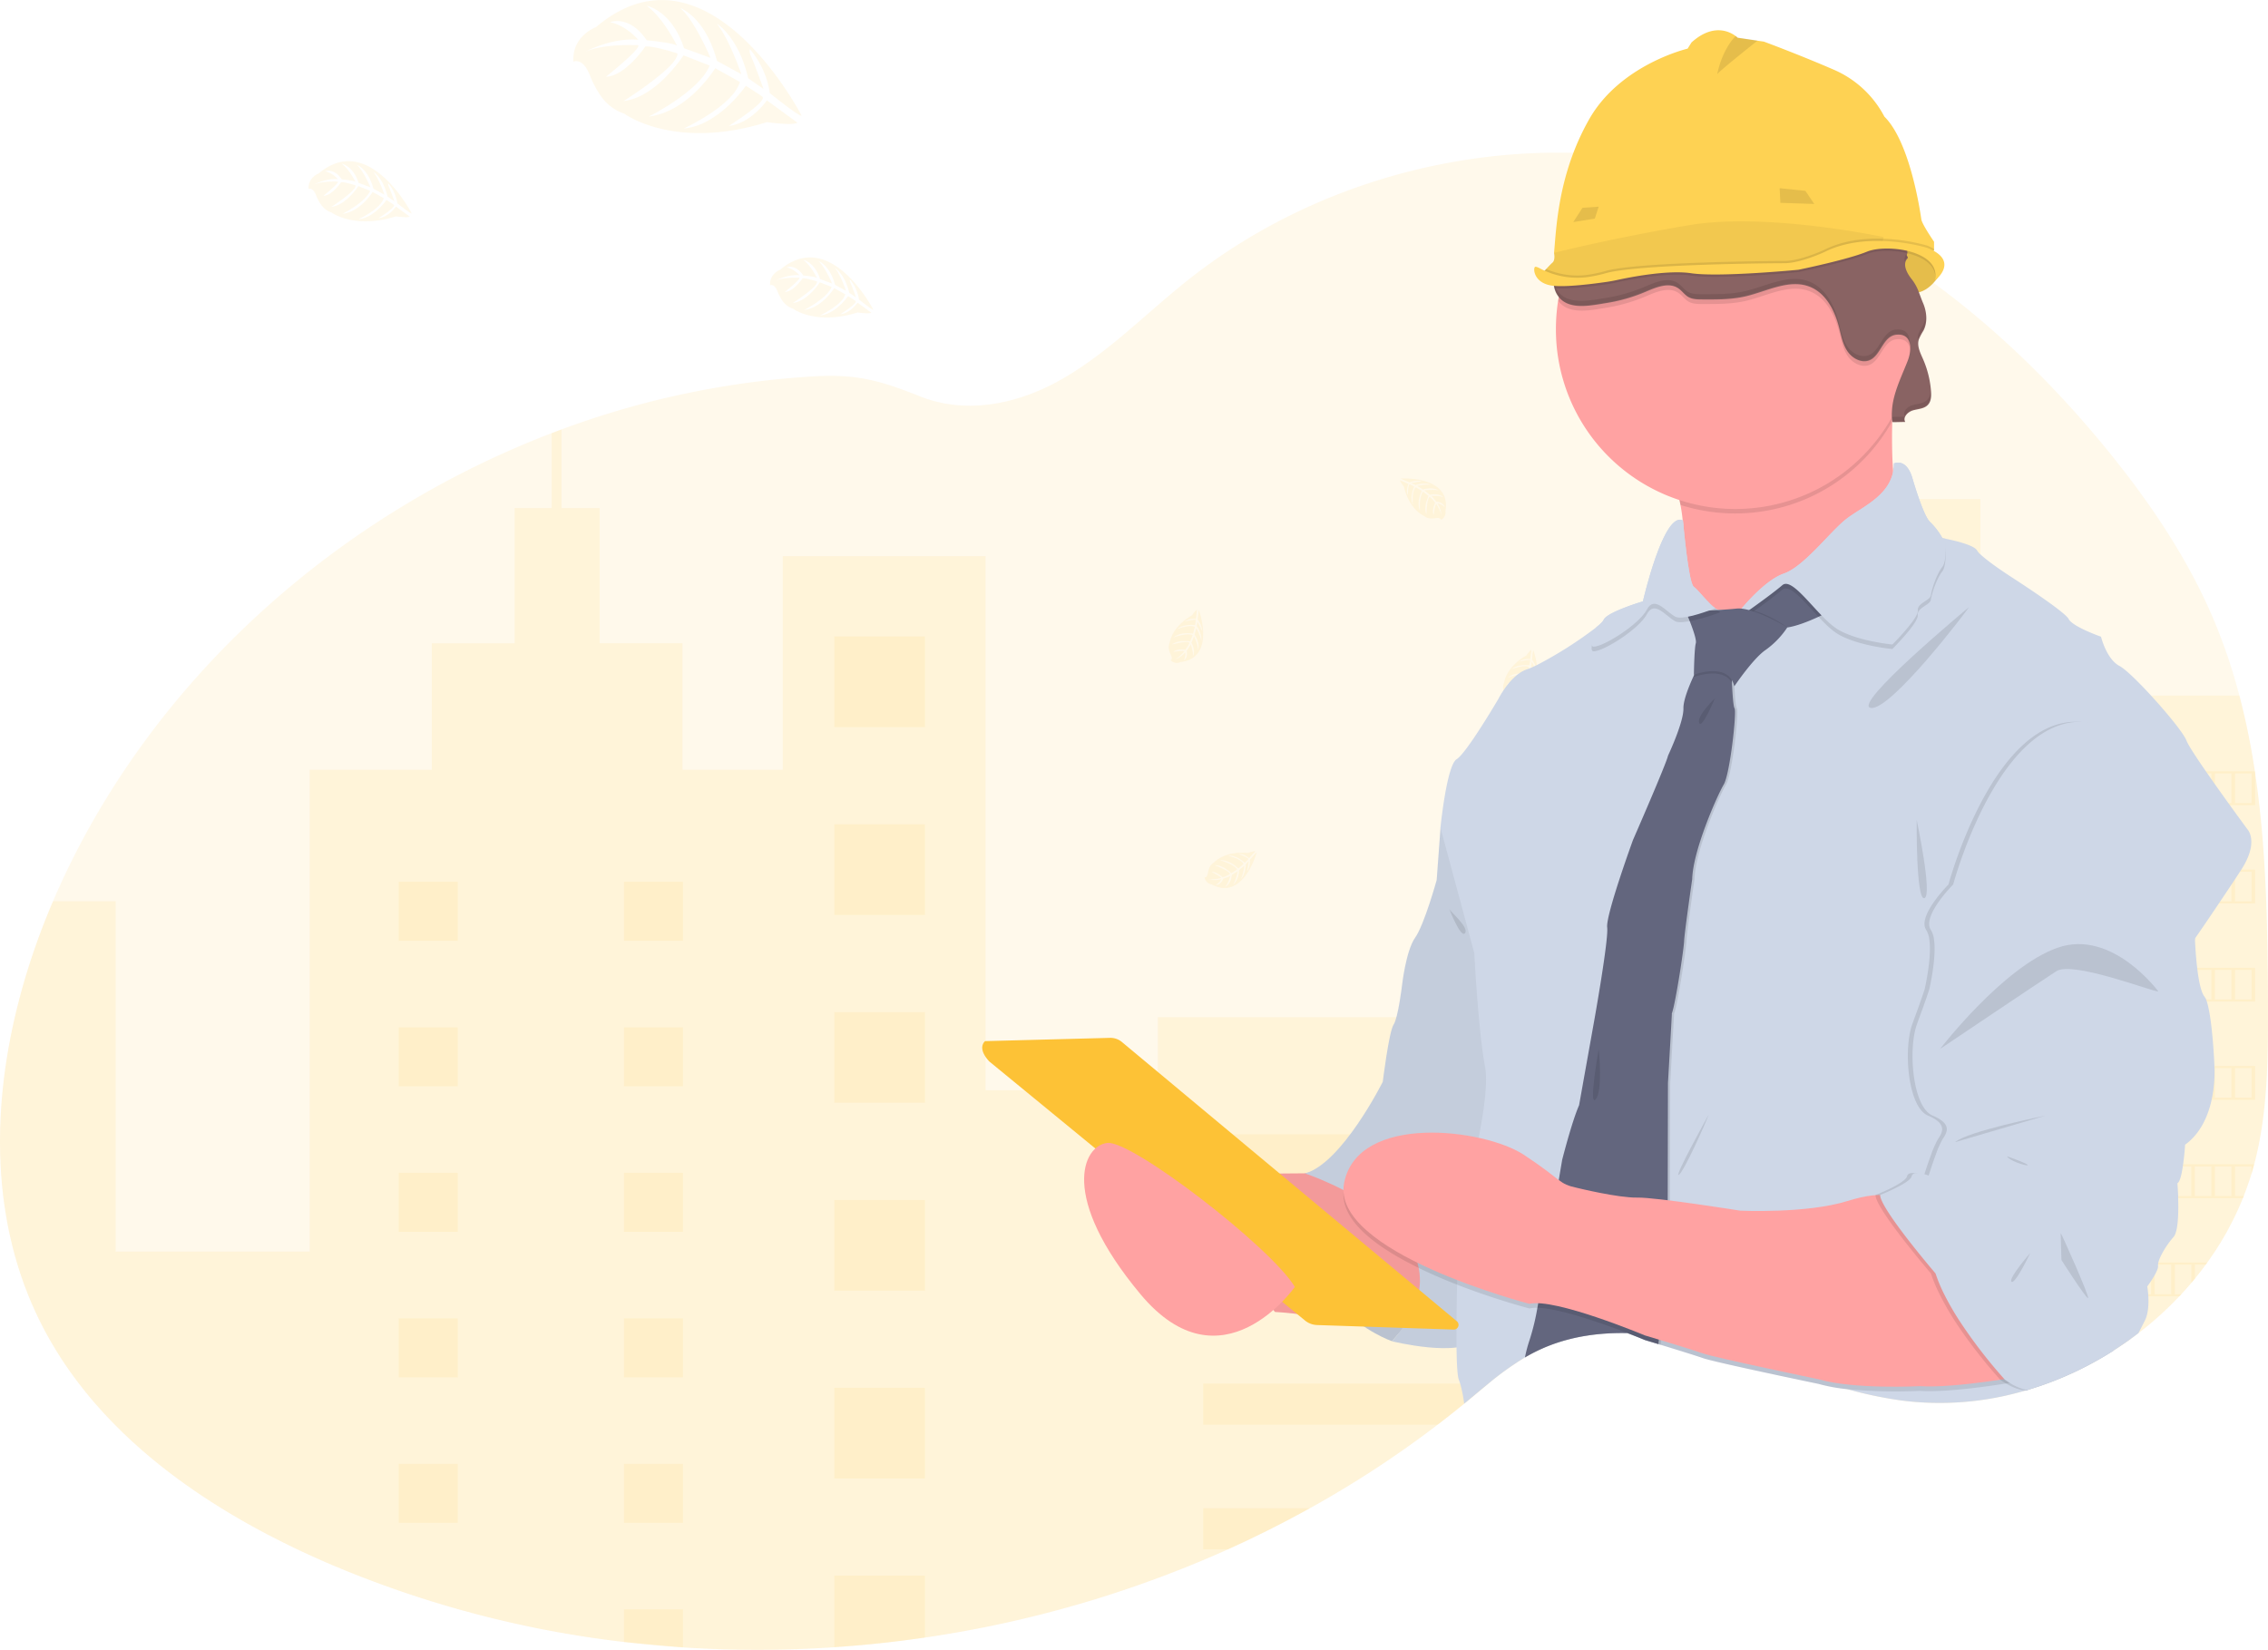 <svg id="ad467010-4b2c-4db1-84f0-cd2022f75deb" xmlns="http://www.w3.org/2000/svg" viewBox="0 0 1072.34 780.14"><defs><style>.cls-1,.cls-10{fill:#fdc236;}.cls-1,.cls-3,.cls-9{opacity:0.1;}.cls-1,.cls-3,.cls-6{isolation:isolate;}.cls-2{fill:#ced7e7;}.cls-4{fill:#fed253;}.cls-5{fill:#ffa2a2;}.cls-6{opacity:0.05;}.cls-7{fill:#63667e;}.cls-8{fill:#896363;}</style></defs><title>Tavola disegno 1</title><path class="cls-1" d="M25.07,426.15q1.7-4,3.47-7.86c45-98.37,131.57-174.92,232.28-213.47,1.55-.59,3.11-1.18,4.67-1.75A411.76,411.76,0,0,1,385.8,177.91c19.88-1.07,31.4,2.43,49.1,9.48,21.42,8.53,44.83,4,64.83-6.8,22.91-12.45,41.24-31.68,61.64-47.92,51.19-40.75,117.17-62,182.49-60.42a274.6,274.6,0,0,1,27.78,2.07q8.7,1.09,17.29,2.75,7.29,1.38,14.49,3.2a288.34,288.34,0,0,1,38.15,12.51c2.74,1.11,5.45,2.26,8.15,3.45q13.74,6,26.84,13.36,3.08,1.69,6.07,3.46l1.71,1,1.73,1,1,.57,3.24,2,1.7,1.06c1.52.95,3,1.89,4.52,2.89h0c.73.43,1.46.94,2.19,1.43l2.09,1.37q6.78,4.55,13.38,9.38c30.63,22.41,58.13,49.57,82.13,79,19.91,24.46,37.84,50.85,50.17,79.85a264.18,264.18,0,0,1,12.31,36.3,338.79,338.79,0,0,1,7.31,35.82,4.55,4.55,0,0,1,.11.74c5.36,35.83,5.92,72.78,6.08,109.11v7.85c0,22.46-.63,45.05-6.15,66.78-.11.44-.23.89-.36,1.33-.38,1.48-.81,3-1.26,4.48q-1.65,5.32-3.65,10.47c-.12.33-.25.67-.39,1a144.15,144.15,0,0,1-16.87,30.5c-.24.33-.48.67-.73,1-1.66,2.29-3.39,4.52-5.19,6.71-.55.68-1.11,1.34-1.67,2-1.51,1.79-3.07,3.54-4.66,5.26-.31.33-.62.67-.95,1a160.44,160.44,0,0,1-19.37,17.47q-1.8,1.4-3.64,2.71-4,2.88-8.14,5.53-3.91,2.51-8,4.78c-.9.49-1.81,1-2.73,1.49q-3.82,2.07-7.83,3.93l-1.67.76q-3.82,1.77-7.83,3.31l-1.67.64q-4.12,1.57-8.33,2.89l-1.67.52-1.22.36-.66.19a142.81,142.81,0,0,1-58.61,4.72,193.2,193.2,0,0,1-25.61-5.36l-1.3-.36c-5.91-1.65-11.77-3.49-17.62-5.42h0c-13.78-4.51-27.47-9.51-41.41-13.51a198.67,198.67,0,0,0-27.53-5.91l-1.08-.15c-2.92-.38-5.85-.68-8.77-.88h0c-2.09-.14-4.17-.28-6.25-.28-12.54-.27-24.91,1.33-36.46,5.73a78.61,78.61,0,0,0-7.34,3.24c-1.16.58-2.3,1.19-3.42,1.84-.42.23-.83.47-1.24.71a142.83,142.83,0,0,0-17.26,12.38c-3.27,2.66-6.49,5.4-9.74,8.08l-1.7,1.39q-6.2,5.07-12.56,9.93a494.13,494.13,0,0,1-60.46,39.54q-18.93,10.51-38.68,19.41a540.67,540.67,0,0,1-143.27,41.72q-21.35,3.14-42.85,4.57a540.91,540.91,0,0,1-71.57.08q-14-.91-27.89-2.56A503.47,503.47,0,0,1,154.59,739C98.69,714.79,44.73,678.14,18.17,623.33-11.44,562.25-1.76,488.8,25.07,426.15Z"/><path class="cls-1" d="M892.53,277.39V236h43.82v41.39h20.36v51.53h102.12a338.79,338.79,0,0,1,7.31,35.82,4.55,4.55,0,0,1,.11.74c5.36,35.83,5.92,72.78,6.08,109.11v7.85c0,22.46-.63,45.05-6.15,66.78-.11.44-.23.89-.36,1.33-.38,1.48-.81,3-1.26,4.48q-1.65,5.33-3.65,10.47c-.12.33-.25.67-.39,1a144.15,144.15,0,0,1-16.87,30.5c-.24.33-.48.67-.73,1-1.66,2.29-3.39,4.52-5.19,6.71-.55.68-1.11,1.34-1.67,2-1.51,1.79-3.07,3.54-4.66,5.26-.31.33-.62.67-1,1a160.44,160.44,0,0,1-19.37,17.47q-1.8,1.39-3.64,2.71-4,2.88-8.14,5.53-3.91,2.51-8,4.78c-.9.49-1.81,1-2.73,1.49q-3.83,2.07-7.83,3.93l-1.67.76q-3.83,1.77-7.83,3.31l-1.67.64q-4.12,1.57-8.33,2.89l-1.67.52-1.22.36-.66.19a142.81,142.81,0,0,1-58.61,4.72,193.2,193.2,0,0,1-25.61-5.36l-1.3-.36V277.39Z"/><path class="cls-1" d="M25.11,426.13H54.68V591.82h91.76V364h57.73v-59.8h39.15V240.27h17.52V204.82c1.55-.59,3.11-1.18,4.67-1.75v37.2h18v63.88h39.18V364h47.42V263H466V515.53h81.45V481H733V636.11a78.61,78.61,0,0,0-7.34,3.24c-1.16.58-2.3,1.19-3.42,1.84-.42.23-.83.47-1.24.71a142.83,142.83,0,0,0-17.26,12.38c-3.27,2.66-6.49,5.4-9.74,8.08l-1.7,1.39q-6.2,5.07-12.56,9.93a494.13,494.13,0,0,1-60.46,39.54q-18.93,10.51-38.68,19.41a540.67,540.67,0,0,1-143.27,41.72q-21.35,3.14-42.85,4.57a540.91,540.91,0,0,1-71.57.08q-14-.91-27.89-2.56A503.47,503.47,0,0,1,154.59,739C98.69,714.79,44.73,678.14,18.17,623.33-11.44,562.25-1.76,488.8,25.11,426.13Z"/><rect class="cls-1" x="394.48" y="300.96" width="42.85" height="42.85"/><rect class="cls-1" x="394.48" y="389.78" width="42.85" height="42.85"/><rect class="cls-1" x="394.48" y="478.61" width="42.85" height="42.85"/><rect class="cls-1" x="394.48" y="567.44" width="42.85" height="42.85"/><rect class="cls-1" x="394.48" y="656.26" width="42.85" height="42.85"/><path class="cls-1" d="M437.33,745.07v29.27q-21.34,3.13-42.85,4.57V745.07Z"/><rect class="cls-1" x="568.9" y="536.38" width="149.99" height="19.41"/><rect class="cls-1" x="568.9" y="595.33" width="149.99" height="19.41"/><path class="cls-1" d="M703.74,654.28c-3.27,2.66-6.49,5.4-9.74,8.08l-1.7,1.39q-6.19,5.07-12.56,9.93H568.9v-19.4Z"/><path class="cls-1" d="M619.28,713.22q-18.93,10.51-38.68,19.41H568.9V713.22Z"/><rect class="cls-1" x="295.02" y="416.99" width="27.89" height="27.89"/><rect class="cls-1" x="899.02" y="287.01" width="27.89" height="27.89"/><rect class="cls-1" x="899.02" y="351.81" width="27.89" height="27.89"/><rect class="cls-1" x="899.02" y="416.6" width="27.89" height="27.89"/><rect class="cls-1" x="899.02" y="481.4" width="27.89" height="27.89"/><rect class="cls-1" x="899.02" y="546.2" width="27.89" height="27.89"/><rect class="cls-1" x="899.02" y="610.99" width="27.89" height="27.89"/><rect class="cls-1" x="188.53" y="416.99" width="27.89" height="27.89"/><rect class="cls-1" x="295.02" y="485.79" width="27.89" height="27.89"/><rect class="cls-1" x="188.53" y="485.79" width="27.89" height="27.89"/><rect class="cls-1" x="295.02" y="554.6" width="27.89" height="27.89"/><rect class="cls-1" x="188.53" y="554.6" width="27.89" height="27.89"/><rect class="cls-1" x="295.02" y="623.41" width="27.89" height="27.89"/><rect class="cls-1" x="188.53" y="623.41" width="27.89" height="27.89"/><rect class="cls-1" x="295.02" y="692.21" width="27.89" height="27.89"/><rect class="cls-1" x="188.53" y="692.21" width="27.89" height="27.89"/><polygon class="cls-1" points="295.02 776.44 295.02 761.01 322.91 761.01 322.91 779 295.02 776.44"/><path class="cls-1" d="M959.57,364.75v16h106.67v-16Zm97.17,1h7.83v14h-7.83Zm-9.5,0h7.83v14h-7.83Zm-9.5,0h7.83v14h-7.83Zm-9.5,0h7.83v14h-7.83Zm-9.5,0h7.83v14h-7.83Zm-9.5,0h7.83v14h-7.83Zm-9.5,0h7.83v14h-7.83Zm-9.5,0h7.83v14h-7.83Zm-9.5,0h7.83v14h-7.83Zm-9.5,0h7.83v14h-7.83Zm-10,0h8.33v14h-8.33Z"/><path class="cls-1" d="M959.57,411.21v16h106.67v-16Zm97.17,1h7.83v14h-7.83Zm-9.5,0h7.83v14h-7.83Zm-9.5,0h7.83v14h-7.83Zm-9.5,0h7.83v14h-7.83Zm-9.5,0h7.83v14h-7.83Zm-9.5,0h7.83v14h-7.83Zm-9.5,0h7.83v14h-7.83Zm-9.5,0h7.83v14h-7.83Zm-9.5,0h7.83v14h-7.83Zm-9.5,0h7.83v14h-7.83Zm-10,0h8.33v14h-8.33Z"/><path class="cls-1" d="M959.57,457.66v15.95h106.67V457.66Zm97.17,1h7.83v13.95h-7.83Zm-9.5,0h7.83v13.95h-7.83Zm-9.5,0h7.83v13.95h-7.83Zm-9.5,0h7.83v13.95h-7.83Zm-9.5,0h7.83v13.95h-7.83Zm-9.5,0h7.83v13.95h-7.83Zm-9.5,0h7.83v13.95h-7.83Zm-9.5,0h7.83v13.95h-7.83Zm-9.5,0h7.83v13.95h-7.83Zm-9.5,0h7.83v13.95h-7.83Zm-10,0h8.33v13.95h-8.33Z"/><path class="cls-1" d="M959.57,504.07v16h106.67v-16Zm97.17,1h7.83v14h-7.83Zm-9.5,0h7.83v14h-7.83Zm-9.5,0h7.83v14h-7.83Zm-9.5,0h7.83v14h-7.83Zm-9.5,0h7.83v14h-7.83Zm-9.5,0h7.83v14h-7.83Zm-9.5,0h7.83v14h-7.83Zm-9.5,0h7.83v14h-7.83Zm-9.5,0h7.83v14h-7.83Zm-9.5,0h7.83v14h-7.83Zm-10,0h8.33v14h-8.33Z"/><path class="cls-1" d="M959.53,550.56v16h101c.14-.33.27-.67.39-1h-4.18v-14h7.83V555c.45-1.48.88-3,1.26-4.48Zm87.71,1h7.83v14h-7.83Zm-9.5,0h7.83v14h-7.83Zm-9.5,0h7.83v14h-7.83Zm-9.5,0h7.83v14h-7.83Zm-9.5,0h7.83v14h-7.83Zm-9.5,0h7.83v14h-7.83Zm-9.5,0h7.83v14h-7.83Zm-9.5,0h7.83v14h-7.83Zm-9.5,0h7.83v14h-7.83Zm-10,0h8.33v14h-8.33Z"/><path class="cls-1" d="M959.57,597v16h70.89c.33-.33.64-.67,1-1h-3.17V598h7.83v8.7c.56-.67,1.12-1.33,1.67-2V598h5.19c.25-.33.49-.67.73-1Zm59.17,1h7.83v14h-7.83Zm-9.5,0h7.83v14h-7.83Zm-9.5,0h7.83v14h-7.83Zm-9.5,0h7.83v14h-7.83Zm-9.5,0h7.83v14h-7.83Zm-9.5,0h7.83v14h-7.83Zm-10,0h8.33v14h-8.33Z"/><path class="cls-1" d="M959.57,643.46V657l1.67-.52v-12h8.33v9.13l1.67-.64v-8.49h7.83v5.18l1.67-.76v-4.42h7.83V645c.92-.49,1.83-1,2.73-1.49Z"/><path class="cls-1" d="M666.46,228.08a10.3,10.3,0,0,1,5.57-.62s-.09.24-.92.33-3.83.67-3.83.67l2,.89c4.73-1.49,7.27-.12,7.27-.12a25.48,25.48,0,0,0-6.46.56l2.76,1.65c5.13-1.46,7.44.54,7.44.54-2-.72-6.76-.07-6.76-.07l2.53,2.07c4.53-1,6.46,1.22,6.46,1.22-2.19-1-5.8-.67-5.8-.67.5.16,2.35,2.7,2.35,2.7,3.65.21,4,2.58,4,2.58a6.68,6.68,0,0,0-3.42-1.77,12.12,12.12,0,0,1,1.92,6c-.23-2.3-2.46-5.66-2.46-5.66-.56,0-1.24,5.09-1.24,5.09-1.1-2,.68-5.7.68-5.7A15,15,0,0,0,676,235c-1.36.58-1.57,8.19-1.57,8.19-1.6-3.54,1-8.68,1-8.68l-2.57-2c-2,2.54-1.48,9.07-1.48,9.07-1.88-4.26.89-9.48.89-9.48l-2.9-1.67c-2,2.14-1.31,8.36-1.31,8.36-1.79-3.67.58-8.73.58-8.73s-1.94-1-2.09-1c-.78-.12-.91,5.08-.91,5.08-1.08-2.41.3-5.31.3-5.31l-4-1.72c-.07.61,1.85,3,1.85,3,2.61,10.95,9.31,13.72,9.31,13.72h0a5.39,5.39,0,0,0,3.17,1.3,11.2,11.2,0,0,0,2.59-.12c2.44-.42,2.44.82,2.44.82a4.07,4.07,0,0,0,2.12-4.3c2.84-16.7-21-15.26-21-15.26C662.31,226.5,666.46,228.08,666.46,228.08Z"/><path class="cls-1" d="M724.37,312a10.27,10.27,0,0,1,2.17,5.17s-.25,0-.58-.78-1.73-3.49-1.73-3.49l-.29,2.14c2.77,4.11,2.17,6.94,2.17,6.94a24.6,24.6,0,0,0-2.37-6l-.79,3.11c2.84,4.51,1.6,7.3,1.6,7.3.14-2.14-1.86-6.51-1.86-6.51l-1.26,3c2.26,4,.66,6.54.66,6.54.32-2.38-1-5.75-1-5.75,0,.51-1.92,3-1.92,3,.83,3.55-1.35,4.55-1.35,4.55a6.64,6.64,0,0,0,.73-3.79,12.18,12.18,0,0,1-5.19,3.55c2.14-.9,4.73-4,4.73-4-.18-.52-5.23.27-5.23.27,1.57-1.64,5.66-1,5.66-1a15.67,15.67,0,0,0,1.94-3.27c-.93-1.18-8.29.82-8.29.82,2.94-2.49,8.61-1.49,8.61-1.49l1.19-3c-3-1.16-9.12,1.15-9.12,1.15,3.55-3,9.34-1.84,9.34-1.84l.78-3.18c-2.61-1.31-8.39,1.11-8.39,1.11,3-2.76,8.53-1.92,8.53-1.92s.37-2.14.37-2.29c-.13-.78-5.13.57-5.13.57,2-1.72,5.18-1.22,5.18-1.22l.5-4.35c-.61.1-2.35,2.63-2.35,2.63-9.76,5.61-10.51,12.82-10.51,12.82h0a5.47,5.47,0,0,0-.36,3.41,11.8,11.8,0,0,0,.86,2.44c1.08,2.19-.09,2.58-.09,2.58a4.07,4.07,0,0,0,4.71.81C733.11,330,725,307.51,725,307.51,724.69,307.51,724.37,312,724.37,312Z"/><path class="cls-1" d="M566.29,293.05a10.29,10.29,0,0,1,2.18,5.17s-.24,0-.58-.78-1.74-3.49-1.74-3.49l-.29,2.14C568.63,300.2,568,303,568,303a24.6,24.6,0,0,0-2.37-6l-.8,3.12c2.84,4.51,1.6,7.29,1.6,7.29.14-2.13-1.86-6.5-1.86-6.5l-1.26,3c2.26,4.06.66,6.54.66,6.54.31-2.37-1-5.75-1-5.75a16.1,16.1,0,0,1-1.93,3c.83,3.54-1.34,4.54-1.34,4.54a6.65,6.65,0,0,0,.72-3.79,12.08,12.08,0,0,1-5.18,3.55c2.14-.91,4.72-4,4.72-4-.18-.53-5.23.26-5.23.26,1.58-1.65,5.66-1,5.66-1a15,15,0,0,0,2-3.27c-.94-1.19-8.29.81-8.29.81,2.94-2.49,8.61-1.49,8.61-1.49l1.19-3c-3-1.16-9.13,1.16-9.13,1.16,3.55-3,9.34-1.84,9.34-1.84l.79-3.19c-2.62-1.3-8.4,1.11-8.4,1.11,3-2.75,8.54-1.92,8.54-1.92s.37-2.13.37-2.29c-.14-.77-5.14.58-5.14.58,2-1.72,5.18-1.23,5.18-1.23l.51-4.34c-.61.1-2.36,2.62-2.36,2.62-9.76,5.61-10.51,12.82-10.51,12.82h0a5.48,5.48,0,0,0-.35,3.41,11.11,11.11,0,0,0,.85,2.45c1.09,2.18-.09,2.57-.09,2.57a4.07,4.07,0,0,0,4.72.82c16.81-2,8.67-24.48,8.67-24.48C566.65,288.6,566.29,293.05,566.29,293.05Z"/><path class="cls-1" d="M792.23,476.55a10.2,10.2,0,0,1,2.18,5.17s-.25,0-.58-.78-1.73-3.49-1.73-3.49l-.29,2.15c2.77,4.1,2.17,6.94,2.17,6.94a24.6,24.6,0,0,0-2.37-6l-.8,3.11c2.84,4.51,1.6,7.29,1.6,7.29.15-2.13-1.85-6.5-1.85-6.5l-1.26,3c2.26,4.06.66,6.54.66,6.54.32-2.37-1-5.75-1-5.75a16.11,16.11,0,0,1-1.92,3c.83,3.54-1.35,4.54-1.35,4.54a6.62,6.62,0,0,0,.73-3.78,12.24,12.24,0,0,1-5.19,3.54c2.14-.91,4.73-4,4.73-4-.18-.53-5.24.26-5.24.26,1.58-1.65,5.67-1,5.67-1a15.67,15.67,0,0,0,1.94-3.27c-.94-1.19-8.29.81-8.29.81,2.94-2.49,8.61-1.49,8.61-1.49l1.19-3c-3-1.16-9.12,1.16-9.12,1.16,3.55-3,9.34-1.84,9.34-1.84l.78-3.19c-2.61-1.3-8.39,1.11-8.39,1.11,3-2.75,8.53-1.92,8.53-1.92s.37-2.13.37-2.29c-.13-.77-5.13.58-5.13.58,2-1.72,5.18-1.23,5.18-1.23l.5-4.34c-.61.1-2.35,2.63-2.35,2.63-9.76,5.6-10.51,12.81-10.51,12.81h0a5.41,5.41,0,0,0-.36,3.41,11.14,11.14,0,0,0,.86,2.45c1.08,2.18-.09,2.57-.09,2.57a4.05,4.05,0,0,0,4.71.82c16.82-2.05,8.67-24.5,8.67-24.5C792.56,472.07,792.23,476.55,792.23,476.55Z"/><path class="cls-1" d="M824.58,265a10.2,10.2,0,0,1,2.18,5.17s-.25,0-.58-.79-1.74-3.48-1.74-3.48l-.28,2.14c2.76,4.11,2.17,6.94,2.17,6.94a24.6,24.6,0,0,0-2.37-6l-.8,3.11c2.84,4.51,1.6,7.3,1.6,7.3.15-2.14-1.85-6.51-1.85-6.51l-1.27,3c2.27,4.05.66,6.54.66,6.54.31-2.38-1-5.75-1-5.75,0,.51-1.93,3-1.93,3,.84,3.55-1.34,4.55-1.34,4.55a6.64,6.64,0,0,0,.73-3.79,12.26,12.26,0,0,1-5.19,3.55c2.14-.9,4.72-4,4.72-4-.18-.52-5.23.27-5.23.27,1.58-1.64,5.67-1,5.67-1a15.67,15.67,0,0,0,1.94-3.27c-.94-1.18-8.29.82-8.29.82,2.94-2.5,8.61-1.5,8.61-1.5l1.19-3c-3-1.17-9.13,1.15-9.13,1.15,3.56-3,9.35-1.84,9.35-1.84l.78-3.18c-2.62-1.31-8.4,1.11-8.4,1.11,3-2.76,8.54-1.92,8.54-1.92s.37-2.14.37-2.29c-.13-.78-5.13.57-5.13.57,2-1.72,5.17-1.22,5.17-1.22l.51-4.35c-.61.1-2.35,2.63-2.35,2.63-9.77,5.61-10.52,12.82-10.52,12.82h0a5.45,5.45,0,0,0-.35,3.4,11.65,11.65,0,0,0,.85,2.45c1.09,2.19-.09,2.58-.09,2.58a4.08,4.08,0,0,0,4.72.81c16.81-2.05,8.67-24.49,8.67-24.49C824.89,260.48,824.58,265,824.58,265Z"/><path class="cls-1" d="M761.67,386a10.25,10.25,0,0,1-1.2,5.48s-.19-.15,0-1,.59-3.85.59-3.85l-1.47,1.59c-.11,4.92-2.22,6.92-2.22,6.92a24.4,24.4,0,0,0,1.54-6.3l-2.44,2.08c-.28,5.32-2.9,6.88-2.9,6.88,1.32-1.67,2.23-6.38,2.23-6.38L753,393.13c-.49,4.62-3.23,5.73-3.23,5.73,1.62-1.76,2.5-5.28,2.5-5.28-.32.42-3.32,1.35-3.32,1.35-1.36,3.37-3.72,2.94-3.72,2.94A6.69,6.69,0,0,0,748,395.2a12.16,12.16,0,0,1-6.28-.1c2.25.48,6.15-.52,6.15-.52.16-.53-4.43-2.8-4.43-2.8,2.19-.41,5.19,2.47,5.19,2.47a15.28,15.28,0,0,0,3.48-1.55c-.11-1.48-7.25-4.11-7.25-4.11,3.9-.37,7.9,3.74,7.9,3.74l2.72-1.79c-1.78-2.68-8.13-4.32-8.13-4.32,4.64-.4,8.7,3.89,8.7,3.89l2.47-2.15c-1.38-2.58-7.49-3.94-7.49-3.94,4.08-.51,8.08,3.36,8.08,3.36s1.54-1.52,1.62-1.66c.36-.69-4.53-2.49-4.53-2.49,2.63-.23,4.94,2,4.94,2L764.1,382c-.56-.27-3.44.78-3.44.78-11.23-1-16,4.42-16,4.42h0a5.34,5.34,0,0,0-2.25,2.58,11.28,11.28,0,0,0-.72,2.49c-.37,2.41-1.55,2.05-1.55,2.05a4.08,4.08,0,0,0,3.38,3.38c14.92,8,21.21-15,21.21-15C764.5,382.53,761.67,386,761.67,386Z"/><path class="cls-1" d="M591,406.55a10.25,10.25,0,0,1-1.2,5.48s-.19-.15,0-1,.59-3.85.59-3.85L589,408.77c-.11,4.92-2.23,6.92-2.23,6.92a24.42,24.42,0,0,0,1.55-6.3l-2.45,2.08c-.28,5.32-2.9,6.88-2.9,6.88,1.33-1.67,2.24-6.38,2.24-6.38l-2.77,1.75c-.49,4.62-3.23,5.73-3.23,5.73,1.62-1.76,2.49-5.28,2.49-5.28-.31.42-3.31,1.35-3.31,1.35-1.36,3.37-3.72,2.94-3.72,2.94a6.69,6.69,0,0,0,2.78-2.67,12.31,12.31,0,0,1-6.29-.1c2.26.48,6.16-.52,6.16-.52.15-.53-4.43-2.8-4.43-2.8,2.19-.41,5.19,2.47,5.19,2.47a15.21,15.21,0,0,0,3.47-1.55c-.1-1.48-7.24-4.11-7.24-4.11,3.89-.37,7.89,3.74,7.89,3.74l2.72-1.79c-1.78-2.68-8.12-4.32-8.12-4.32,4.69-.4,8.69,3.89,8.69,3.89l2.48-2.15c-1.38-2.58-7.5-3.94-7.5-3.94,4.08-.51,8.08,3.36,8.08,3.36s1.55-1.52,1.62-1.66c.37-.69-4.52-2.49-4.52-2.49,2.63-.23,4.94,2,4.94,2l2.91-3.25c-.55-.27-3.43.79-3.43.79-11.23-1.05-16,4.41-16,4.41h0a5.41,5.41,0,0,0-2.26,2.58,10.74,10.74,0,0,0-.71,2.49c-.37,2.36-1.56,2-1.56,2a4.08,4.08,0,0,0,3.39,3.38c14.91,8,21.2-15,21.2-15C593.86,403.07,591,406.55,591,406.55Z"/><path class="cls-2" d="M698.17,588.51l-15.3-50.79L617,554.83c-10.74,61.9,41.14,79.37,41.14,79.37Z"/><path class="cls-3" d="M617,554.83c-10.74,61.9,41.14,79.37,41.14,79.37l40-45.69Z"/><path class="cls-4" d="M899.21,115.5s-9.18,15.72.39,21.41,16.57-5.7,16.57-5.7C917.54,113,899.21,115.5,899.21,115.5Z"/><path class="cls-3" d="M897.56,119c.63-1.51,1.22-2.64,1.49-3.15l.19-.32a5.21,5.21,0,0,1,1.12-.1c2.3-.1,7.63,0,11.48,3.16h0c2.8,2.28,4.82,6.15,4.33,12.65a14.54,14.54,0,0,1-1.2,1.63c-1.45,1.77-4.15,4.47-7.66,5.36a9.84,9.84,0,0,1-7.71-1.3C892.87,132.9,895.42,123.93,897.56,119Z"/><path class="cls-5" d="M682.71,591.43l-7.82,33.32S626.45,626,623,623.65s-20.2-3.27-20.2-3.27l-52.79-65,67-.55,36-2.91Z"/><path class="cls-6" d="M682.71,591.43l-7.82,33.32S626.45,626,623,623.65s-20.2-3.27-20.2-3.27l-52.79-65,67-.55,36-2.91Z"/><path class="cls-2" d="M719.64,375.75l6.19,113.6s-20,134.72-27.67,143.81-40,1.09-40,1.09c45.51-51-41.14-79.37-41.14-79.37,17.47-4.73,36.77-43.32,36.77-43.32s2.92-23.73,5.1-27,4-18.56,4-18.56,1.82-16.39,6.19-22.58,10.2-27.3,10.2-27.3l1.82-24.76,8.37-14.2Z"/><path class="cls-6" d="M719.64,375.75l6.19,113.6s-20,134.72-27.67,143.81-40,1.09-40,1.09c45.51-51-41.14-79.37-41.14-79.37,17.47-4.73,36.77-43.32,36.77-43.32s2.92-23.73,5.1-27,4-18.56,4-18.56,1.82-16.39,6.19-22.58,10.2-27.3,10.2-27.3l1.82-24.76,8.37-14.2Z"/><path class="cls-5" d="M786.63,217.69c-16.77-28.76,109.23-41.15,109.23-41.15s-.89,10.06-1.18,22.6c-.4,16.5.23,37.27,5.18,45.12,8.74,13.84-93.93,71-93.93,71l-13.48-38.59a78,78,0,0,0,2.1-37.9A67.58,67.58,0,0,0,786.63,217.69Z"/><path class="cls-3" d="M895.86,176.54s-.89,10.06-1.18,22.6a85,85,0,0,1-100.13,39.63,67.58,67.58,0,0,0-7.92-21.08C769.89,188.93,895.86,176.54,895.86,176.54Z"/><path class="cls-5" d="M736.7,142.2q.48-2.92,1.17-5.81a85,85,0,0,1,102.3-63.12,83,83,0,0,1,18.15,6.58h0a84.82,84.82,0,0,1,27.61,22c1.33,1.61,2.59,3.25,3.79,4.94a84.84,84.84,0,1,1-154.06,49A87.14,87.14,0,0,1,736.7,142.2Z"/><path class="cls-2" d="M699.22,481c-1.4-15.3-2.15-30.3-2.15-30.3l-16-59.31h0S684,361.89,688.72,359s19.66-28.39,19.66-28.39a42,42,0,0,1,2.51-4.18,33.64,33.64,0,0,1,2-2.76h0c.16-.2.32-.41.49-.61a28.27,28.27,0,0,1,3.74-3.76c.35-.29.71-.56,1.07-.82a14.76,14.76,0,0,1,4-2.07l.6-.21q.69-.24,1.5-.6c.34-.15.7-.31,1.07-.49.21-.09.41-.18.61-.29s.43-.2.65-.31a192.26,192.26,0,0,0,28.1-17.85c1.94-1.55,3.23-2.83,3.51-3.55,1.46-3.64,18.57-8.74,18.57-8.74s9.73-42.54,18.8-38.29l.13.06s2.56,29.49,5.1,31.32c2.11,1.49,6.95,8,10.2,10.18a3.52,3.52,0,0,0,1.82.74H814c3.27.06,8.64.34,8.64.34s.24-.32.72-.88l.22-.26c2.88-3.41,12-13.63,19.81-16.34,9.47-3.27,21.48-19.3,29.13-25.48,6.93-5.61,20.13-10.61,22.56-22.61h0a19.93,19.93,0,0,0,.38-4s5.82-2.91,8.74,6.92c0,0,1.39,4.87,3.18,9.93,1.65,4.64,3.61,9.43,5.18,10.82a32.64,32.64,0,0,1,5.83,7.65l1.62.31c3.85.77,13.32,2.91,14.77,5.51a8.73,8.73,0,0,0,1.53,1.79c4.17,4,14.48,10.64,14.48,10.64s25.49,16.36,27.31,20,15.29,8.36,15.29,8.36,2.55,10.57,8.74,13.84c2.73,1.42,8.81,7.34,14.92,14,7.75,8.43,15.53,18,16.75,21.29.78,2.06,4.58,7.87,9.19,14.53.22.33.45.67.69,1,.6.88,1.22,1.77,1.85,2.66l1.67,2.38c2.16,3.06,4.36,6.12,6.36,8.92.25.34.49.67.72,1,4.67,6.48,8.29,11.38,8.29,11.38s5.77,5.8-2.85,19.14l-.11.17-.54.83c-.78,1.2-1.58,2.43-2.42,3.69-.55.83-1.1,1.67-1.67,2.52-1.71,2.58-3.47,5.21-5.18,7.74l-.67,1c-6,9-11.33,16.63-11.33,16.63l-1.67,8.33-1.11,5.5-.2,1-2.8,13.95-.2,1-6.12,30.5-.2,1-2.8,14-.2,1-6.17,30.44-.2,1-2.8,14-.2,1L1007.08,597l-.2,1-2.8,14-.2,1-3.9,19.42s-.23,2.52-.67,6.29q-3.91,2.51-8,4.78c-.9.49-1.81,1-2.73,1.49q-3.83,2.07-7.83,3.93l-1.67.76q-3.83,1.77-7.83,3.31l-1.67.64q-4.12,1.57-8.33,2.89l-1.67.52-1.22.36a5.24,5.24,0,0,0,1,.14,9.64,9.64,0,0,1-1.7,0,142.81,142.81,0,0,1-58.61,4.72,194.81,194.81,0,0,1-25.61-5.36,81.45,81.45,0,0,1-13.66-2.5s-49-10.19-54.61-12.19C801.68,641,792,638,785.1,635.9l-1.06-.32-6.36-1.92s-3.25-1.37-8.25-3.28c-12.54-.27-24.91,1.33-36.46,5.73a78.61,78.61,0,0,0-7.34,3.24c-1.16.58-2.3,1.19-3.42,1.84-.42.23-.83.47-1.24.71a142.83,142.83,0,0,0-17.26,12.38c-3.27,2.66-6.49,5.4-9.74,8.08l-1.7,1.39a62.23,62.23,0,0,0-1.88-9.47c-.2-.66-.41-1.29-.64-1.87-.66-1.69-1-7.54-1.08-15.29V624.66c0-3.24.06-6.58.11-9.92,0-2.43.13-4.87.13-7.26.05-.73.05-1.45.05-2.17,0-2.22.1-4.39.15-6.48,0-1.2.1-2.36.1-3.5.1-3.93.2-7.49.29-10.41.16-5.06.28-8.24.28-8.24s.93-3.24,2.29-8.39c.9-3.44,2-7.62,3.14-12.5s2.39-10.25,3.5-15.67c.14-.69.3-1.54.41-2.09s.22-1.1.32-1.65c2.41-12.61,4-25,2.73-31.78C701,498.32,700,489.59,699.22,481Z"/><path class="cls-7" d="M826.48,287l6.76-6.29,18.38-9.11,15.11,16.57s-12.88,7.22-21.66,8.55a15.64,15.64,0,0,1-3.28.19c-8.38-.55-19.11-6.37-19.11-6.37Z"/><path class="cls-3" d="M736.8,142.22q.48-2.92,1.17-5.81a85,85,0,0,1,102.3-63.12,33.91,33.91,0,0,0,11,5.65,32.32,32.32,0,0,0,7.05.94h0c4.72.15,9.54-.31,14.25.29,7.08.9,14.8,5.87,14.45,13-.09,2.92-1.64,5.85-1.09,8.64q.08.36.18.72a9.17,9.17,0,0,0,3.61,4.22,84.87,84.87,0,0,1,4.84,90.44c.18-8.34,4.29-16.34,7.43-24.34,2.12-5.43,2.21-12.94-5.06-12.43-6.62.47-7.43,9.79-12.92,12.08-3.72,1.55-8.09-.79-10.35-4.09s-3-7.41-4-11.3c-2-7.93-6.16-16.18-13.74-19.26-9.69-3.95-20.23,2-30.42,4.42-6.83,1.58-13.83,1.5-20.83,1.5-2.15,0-4.47-.1-6.29-1.14s-3-2.93-4.77-4.11c-4.55-3.1-10.62-.46-15.68,1.7a79.43,79.43,0,0,1-18.13,5.24c-7.17,1.16-16.51,3.23-21.77-1.77a10.22,10.22,0,0,1-1.29-1.49Z"/><path class="cls-8" d="M734.54,130.78c.2-6.22,2.61-13.28,4.35-18.68,2.19-6.81,2.83-13.27,6-19.7,2.08-4.24,4.51-8.54,8.51-11,3.46-2.12,7.62-2.63,11.46-3.91,10.84-3.6,18.67-13.18,29-17.92a36.19,36.19,0,0,1,31.8,1.14c8.89,4.85,15.77,13.49,25.56,16.07,6.9,1.83,14.24.34,21.32,1.24s14.8,5.87,14.45,13c-.15,3.17-1.91,6.36-.91,9.36.86,2.54,3.4,4.05,5.57,5.62a31.55,31.55,0,0,1,8.65,9.43,4.4,4.4,0,0,1,.39.66,6.48,6.48,0,0,1,.39.67,4.5,4.5,0,0,1,.72,3,1.36,1.36,0,0,1-.15.47c-.41.87.87,1.33.23,2-2.53,2.65-.29,6.94,2,9.79a21.86,21.86,0,0,1,3.41,6.23c.63,1.58,1.18,3.24,1.94,5,1.78,4.13,2.27,9.13.19,13.13a27.54,27.54,0,0,0-2.16,4.09c-1,3.14.69,6.39,2,9.39A46.81,46.81,0,0,1,913,184.8c.19,2.41.18,5.1-1.64,6.84s-4.61,1.73-7,2.46-4.79,3.29-3.53,5.44c-1.62,0-4.35.1-6,.1-1.66-10,3.4-19.46,7.12-28.93,2.12-5.43,2.21-12.94-5.06-12.43-6.62.47-7.43,9.79-12.92,12.08-3.72,1.55-8.09-.81-10.35-4.1s-3-7.4-4-11.29c-2-7.93-6.16-16.19-13.74-19.27-9.69-3.94-20.23,2-30.42,4.43-6.83,1.58-13.83,1.54-20.83,1.49-2.15,0-4.47-.09-6.29-1.13s-3-2.93-4.77-4.11c-4.55-3.1-10.62-.46-15.68,1.69a78.34,78.34,0,0,1-18.13,5.2c-7.17,1.16-16.51,3.24-21.77-1.76a11,11,0,0,1-3-5.2A19,19,0,0,1,734.54,130.78Z"/><g class="cls-9"><path d="M901.63,121.92c.62-.65-.51-1.1-.25-1.88a4.46,4.46,0,0,0-.75,3.74A4,4,0,0,1,901.63,121.92Z"/><path d="M901.62,118.83a4,4,0,0,0-.21-1.08h0C901.17,118.18,901.43,118.51,901.62,118.83Z"/><path d="M734.22,130.25c-.19,4.32.67,8.27,3.53,11,5.27,5,14.6,2.93,21.79,1.77a78.13,78.13,0,0,0,18.11-5.24c5.07-2.15,11.13-4.79,15.69-1.7,1.77,1.19,2.9,3.06,4.77,4.12s4.14,1.12,6.29,1.12c7,.05,14,.1,20.84-1.49,10.18-2.42,20.72-8.36,30.41-4.42,7.58,3.08,11.69,11.34,13.74,19.27,1,3.88,1.74,8,4,11.29s6.64,5.65,10.35,4.1c5.49-2.29,6.3-11.61,12.92-12.08,4.26-.3,6,2.12,6.26,5.26.35-4.11-1.09-7.81-6.26-7.44-6.62.47-7.43,9.78-12.92,12.08-3.71,1.54-8.08-.8-10.35-4.1s-3-7.41-4-11.3c-2-7.93-6.16-16.18-13.74-19.27-9.69-3.93-20.23,2-30.41,4.42-6.84,1.59-13.84,1.5-20.84,1.5-2.15,0-4.46-.09-6.29-1.13s-3-2.93-4.77-4.11c-4.56-3.1-10.62-.46-15.69,1.7a77.62,77.62,0,0,1-18.11,5.23c-7.19,1.17-16.52,3.24-21.79-1.76C735.38,136.79,734.38,133.68,734.22,130.25Z"/><path d="M885.61,96.9c.25-2,1-4.11,1.14-6.19a9.41,9.41,0,0,0-.06-1.5C886.39,91.81,885.24,94.41,885.61,96.9Z"/><path d="M909.17,156.07a13.11,13.11,0,0,0,1.31-6.94,12.3,12.3,0,0,1-1.31,4.75A26.28,26.28,0,0,0,907,158a7.33,7.33,0,0,0-.19,3.09,9.18,9.18,0,0,1,.19-.91A25.74,25.74,0,0,1,909.17,156.07Z"/><path d="M894.34,194.15a25,25,0,0,0,.29,5.18c1.61,0,4.35-.1,6-.1a2.53,2.53,0,0,1-.18-2.18l-5.85.09A25,25,0,0,1,894.34,194.15Z"/><path d="M900.54,196.8a6,6,0,0,1,3.63-3c2.39-.72,5.17-.73,7-2.48,1.66-1.6,1.81-4.08,1.66-6.38a6.33,6.33,0,0,1-1.66,4.19c-1.78,1.75-4.56,1.76-7,2.48S899.53,194.73,900.54,196.8Z"/></g><path class="cls-3" d="M724.17,633.84a108.12,108.12,0,0,0,3.77-15.35c.14-.72.28-1.44.4-2.15,1.44-7.9,2.39-15,2.39-15L733,588l4.61-27.27.33-2,1.73-10.22s4.55-18,8-25.84l7.1-39.69s6.92-38.59,6.19-44.42,12.2-41.33,12.2-41.33S789,361,789.71,357.4c0,0,7.47-15.84,7.29-22.4-.11-3.71,2.48-10.16,4.72-15.06.07-.14.14-.28.2-.42s.27-.58.41-.85c1.21-2.56,2.24-4.51,2.57-5.12l.1-.2.24,0,3.07.6,11.44,2.26s.07,3,.22,6.66c0,.51.07,1,.07,1.56.23,4.64.6,9.67,1.17,10.52,1.1,1.59-2.17,31.09-5.1,36S801.55,402,801.18,415.78c0,0-3.64,25.12-3.82,29.32-.14,3.15-2.43,18.66-4.26,27.86-.28,1.4-.55,2.69-.8,3.69-.06.29-.13.57-.2.82h0a16.62,16.62,0,0,1-.56,1.82l-.1,1.88-.18,3.16-.09,1.54L790.7,494l-1,18.28-.12,55.45v21s-1.76,21.79-4,43c-.08.7-.16,1.38-.23,2.09s-.15,1.41-.22,2.11l-1.06-.32-6.36-1.92s-3.25-1.37-8.25-3.28c-12.54-.27-24.91,1.33-36.46,5.73a78.61,78.61,0,0,0-7.34,3.24c-1.16.58-2.3,1.19-3.42,1.84A58,58,0,0,1,724.17,633.84Z"/><path class="cls-7" d="M723.12,633.91a109,109,0,0,0,3.77-15.42c.14-.73.27-1.45.4-2.17,1.38-7.93,2.38-15,2.38-15L733,581.49,736.65,560,737,558l1.61-9.52s4.55-18,8-25.84l7.1-39.69s6.92-38.59,6.19-44.42,12.2-41.33,12.2-41.33,15.84-36.22,16.56-39.86c0,0,7.47-15.84,7.29-22.4-.08-3.82,2.63-10.54,4.92-15.48l.2-.42c1.57-3.33,2.88-5.75,2.88-5.75l1,.2.42.08,2.7.53,10.64,2.1s0,2.41.18,5.5v1.16c.24,5,.61,11.08,1.24,12.08,1.09,1.59-2.17,31.09-5.1,36s-14.56,30.95-14.93,44.78c0,0-3.64,25.12-3.82,29.32-.15,3.45-2.91,21.84-4.79,30.37h0c-.05.25-.11.5-.16.73l-.12.5c-.25,1-.48,1.86-.67,2.4a.19.19,0,0,0-.07.17v.52l-.13,2.37-.18,3.29-.18,3.24-.14,2.45-.2,3.62-1,17.46-.12,55.31V588.7s-1.76,21.69-4,42.85c-.06.64-.12,1.21-.2,1.92s-.15,1.41-.23,2.11l-6.36-1.92s-3.25-1.37-8.25-3.28c-12.54-.27-24.91,1.33-36.46,5.73a78.61,78.61,0,0,0-7.34,3.24c-1.16.58-2.3,1.19-3.42,1.84-.42.23-.83.47-1.24.71A62.66,62.66,0,0,1,723.12,633.91Z"/><path class="cls-4" d="M730.67,127.66a3.08,3.08,0,0,0,.25-.27l.1-.1c.32-.36.71-.8,1.13-1.22.12-.14.25-.27.38-.4a21.09,21.09,0,0,1,1.51-1.48c1.46-1.27.73-4.55.73-4.55,1.09-11.65,1.83-37.14,16.57-63.17S797.93,23,797.93,23l1.83-2.92c10.35-9.35,18.29-5,20.91-3a6.3,6.3,0,0,1,.93.78l9.45,1.4,2.93.42s16.75,6.18,33.5,13.47a48.77,48.77,0,0,1,23.48,22c12.38,12.19,17.12,46.26,17.48,48.61s6,10.55,6,10.55v4.19c-1.36.5-5.64.21-10.51-.36-3.94-.47-8.25-1.11-11.7-1.66l-2.28-.37c-2-.33-3.48-.59-4.09-.71-2.91-.55-31.49,8.19-33.13,9.83s-50.24,1.46-50.24,1.46-34.32,1.65-41.32,3.83-20.43,2.73-23.88,2.73-7.27-4.92-7.27-4.92Z"/><path class="cls-6" d="M730.67,127.59l.25-.27.1-.1c.32-.36.71-.8,1.13-1.22.12-.14.25-.27.38-.4a21.09,21.09,0,0,1,1.51-1.48c1.46-1.27.73-4.55.73-4.55s27.13-6.9,63.9-13.1,91.93,5.63,91.93,5.63l-.13.79-.52,3.2c-2-.33-3.48-.59-4.09-.71-2.91-.55-31.49,8.19-33.13,9.83s-50.24,1.46-50.24,1.46-34.32,1.65-41.32,3.83-20.43,2.73-23.88,2.73-7.27-4.92-7.27-4.92Z"/><path class="cls-3" d="M734.49,130.7a36,36,0,0,0,15.8,1.49,62.16,62.16,0,0,0,8.85-1.87c14.57-4.18,76.82-4.73,84.47-4.73s18.93-5.29,18.93-5.29c12.14-6.11,26.53-5.81,36.48-4.47.58.07,1.15.15,1.7.24a80.49,80.49,0,0,1,10.42,2.23l.66.27h0c2.8,2.28,4.82,6.15,4.33,12.65a14.54,14.54,0,0,1-1.2,1.63c1.13-7.11-5.4-11.28-13.14-13.11a41.62,41.62,0,0,0-4.3-.77c-5.67-.7-11.37-.26-14.78,1.15-9.29,3.82-32.41,8.55-32.41,8.55s-37.5,3.64-50.79,1.64c-11-1.66-29.11,1.93-35,3.21-1.54.34-3.07.62-4.63.85-5.49.81-18,2.47-24.85,1.94A18.91,18.91,0,0,1,734.49,130.7Z"/><path class="cls-3" d="M730.67,127.55l.25-.27.1-.1A36.78,36.78,0,0,0,750.31,130a63.55,63.55,0,0,0,8.85-1.86c14.57-4.19,76.82-4.73,84.47-4.73s18.93-5.29,18.93-5.29c9-4.52,19.18-5.54,27.91-5.22a88.33,88.33,0,0,1,20.7,3.22,23.44,23.44,0,0,1,3.27,1.58v.83c-1.36.5-5.64.21-10.51-.36a40.6,40.6,0,0,0-11.7-1.66l-2.28-.37c-2-.33-3.48-.59-4.09-.71-2.91-.55-31.49,8.19-33.13,9.83s-50.24,1.46-50.24,1.46-34.32,1.65-41.32,3.83-20.43,2.73-23.88,2.73-7.27-4.92-7.27-4.92Z"/><path class="cls-4" d="M882.75,119c-9.29,3.83-32.4,8.56-32.4,8.56s-37.51,3.64-50.79,1.64c-11-1.66-29.16,1.93-35,3.21-1.53.33-3.07.62-4.62.85-6,.87-20.17,2.76-26.42,1.76-8-1.27-8.73-7.64-7.82-8.74.27-.32,1.17,0,2.17.51a37.66,37.66,0,0,0,22.47,4.27,63.55,63.55,0,0,0,8.85-1.86c14.57-4.19,76.82-4.74,84.47-4.74s18.93-5.27,18.93-5.27c20.94-10.55,48.61-2,48.61-2,15.84,6.19,3.64,15.48,3.64,15.48C918.25,118.48,892,115.18,882.75,119Z"/><path class="cls-3" d="M820.65,17a6.3,6.3,0,0,1,.93.78l9.45,1.4c-5.24,4.16-18.09,14.45-19.09,15.89C811.94,35.07,813.78,24.21,820.65,17Z"/><polygon class="cls-3" points="841.43 88.99 841.79 95.91 857.81 96.45 853.62 90.26 841.43 88.99"/><polygon class="cls-3" points="748.22 98.27 743.85 105.01 754.05 103.37 755.87 97.73 748.22 98.27"/><path class="cls-3" d="M884.57,334.76c9.47,1.31,45.33-45.87,46.42-47.69C931,287.07,875.1,333.45,884.57,334.76Z"/><path class="cls-3" d="M803.38,341.84c-1.28-3.27,7.46-11.65,7.46-11.65S804.66,345.11,803.38,341.84Z"/><path class="cls-3" d="M909.87,424.72c4-1.14-3.64-37-3.64-37S905.86,425.86,909.87,424.72Z"/><path class="cls-3" d="M793.73,555.56c2.37-1.27,12.93-24.94,14.2-28.58C807.93,527,791.36,556.83,793.73,555.56Z"/><path class="cls-3" d="M692.7,441.24c2-2.73-7.1-10.2-7.47-11.47C685.23,429.77,690.7,444,692.7,441.24Z"/><path class="cls-3" d="M754.41,519.88c3.46-3.67,1.64-22.75,1.46-23.67C755.87,496.21,751,523.55,754.41,519.88Z"/><path class="cls-3" d="M635.23,563.74c0-.29.08-.58.08-.87v-.32q.08-.54.18-1.08a26.16,26.16,0,0,1,1.81-5.6,24.46,24.46,0,0,1,1.46-2.72,24.77,24.77,0,0,1,4.06-5c9-8.43,24.28-11,39.28-10.2h.79a105.87,105.87,0,0,1,15.77,2.17,78,78,0,0,1,18.12,6c.72.36,1.47.79,2.06,1.11s1.14.66,1.66,1c6,3.94,9.75,6.75,12.45,8.82,1.48,1.14,2.63,2.06,3.63,2.81l1,.72c2.34,1.67,4.09,2.42,8.24,3.31,0,0,19.3,4.73,28.22,4.55a134,134,0,0,1,14.43,1.25l1.09.14c14.64,1.8,33.27,4.8,33.27,4.8s29.94,1.39,49.31-4.16l1.3-.39a58.74,58.74,0,0,1,13.87-2.83h2.17c5.62.13,7.08,2.13,7.08,2.13l2.43,3.35,1,1.34L926.74,611l.17.24,28.71,39.61,1.4,1.93s-2.65.49-6.82,1.17l-1.72.27c-10.79,1.7-29.33,4.22-40.79,3.48a250.59,250.59,0,0,1-34.22-.78,81.45,81.45,0,0,1-13.66-2.5s-49-10.19-54.61-12.19C801.71,641,792,638,785.13,635.87l-1.06-.32-6.36-1.92s-3.25-1.37-8.25-3.28c-9.51-3.67-25.29-9.28-36.46-11.28a47.4,47.4,0,0,0-5-.64h-1.08a14.49,14.49,0,0,0-3.77.31s-5.42-1.41-13.58-4c-1.62-.52-3.36-1.08-5.18-1.69-4.69-1.57-10-3.43-15.43-5.57q-2.7-1.05-5.46-2.19c-1.21-.5-2.43-1-3.65-1.55-3.06-1.31-6.06-2.7-9.06-4.16-2.78-1.36-5.51-2.78-8.15-4.25C646.85,586.53,634.43,575.71,635.23,563.74Z"/><path class="cls-5" d="M896.57,567.21s-3.83-5.28-23.12.73-50.6,4.55-50.6,4.55-39.87-6.37-48.79-6.19-28.22-4.55-28.22-4.55c-9.3-2-6.56-3.29-25.3-15.66s-78.26-19.84-85,13.11,87.56,57.34,87.56,57.34c12-2.91,54.61,14.93,54.61,14.93S799.59,638,805.2,640s54.61,12.2,54.61,12.2c16.75,4.91,47.88,3.27,47.88,3.27,16.93,1.09,49.33-4.91,49.33-4.91Z"/><path class="cls-3" d="M899,559c1.45-1,2.48-1.94,2.66-2.76.34-1.53,2.11-1.71,3.9-1.46a19.94,19.94,0,0,1,4.11,1.1s.07-.23.21-.65c.48-1.51,1.75-5.39,3.12-9.08a46.1,46.1,0,0,1,3.23-7.38c2.18-3.29,4.73-7.29-4.74-11.29-4.63-2-7.52-9.6-8.75-18.24-1.28-9-.76-19.09,1.47-25.09l1-2.8c3.56-9.58,4.78-13.58,4.78-13.58s3.44-14.51,2.24-23.32a11.11,11.11,0,0,0-1.51-4.72c-4.37-6.55,10.55-21.48,10.55-21.48s.16-.6.48-1.7c3.34-11.41,24-76.53,60.81-75.23,8.42.29,17.69,4.06,27.79,12.74a81.06,81.06,0,0,1,10.36,10.68c.27.33.54.66.8,1a79.15,79.15,0,0,1,5,7.21c.58.93,1.14,1.87,1.67,2.82q1.11,1.94,2.1,3.93l.5,1a84.52,84.52,0,0,1,8.16,30.5,5.54,5.54,0,0,1,.06,1,84.41,84.41,0,0,1-.25,14,8.78,8.78,0,0,0-.12,1c-.27,2.51-.66,5-1.17,7.51l-1.85,9.12s.12,3.65.51,8.33c.14,1.75.32,3.64.55,5.54.25,2.28.59,4.57,1,6.63.59,3,1.3,5.48,2.3,6.81a7.2,7.2,0,0,1,.78,1.51c.12.31.24.64.35,1,2.74,8.46,3.72,30.13,3.72,30.13V505a62.65,62.65,0,0,1-1.14,14l-.21,1c-1.64,7.5-5.16,15.91-12.56,21.3,0,0-.29,4.61-.93,9.2a7.07,7.07,0,0,0-.14,1,29.27,29.27,0,0,1-1.62,6.78,2.28,2.28,0,0,1-1,1.23s.25,2.94.38,6.94c.22,6.65.08,16-2.2,18.54-3.06,3.41-6.37,8.84-7.14,12a4.57,4.57,0,0,0-.14,1.52,7.29,7.29,0,0,1-1.12,3.59,51.64,51.64,0,0,1-4,6.24s.26,1.47.43,3.61a5.43,5.43,0,0,1,.06,1c.2,3.41.06,8.12-1.58,11.41-.9,1.77-2.55,5.06-4.55,8.77q-4,2.88-8.14,5.53-3.92,2.51-8,4.78c-.9.49-1.81,1-2.73,1.49q-3.83,2.07-7.83,3.93l-1.67.76q-3.83,1.77-7.83,3.31l-1.67.64q-4.12,1.58-8.33,2.89l-1.67.52-1.22.36a5.24,5.24,0,0,0,1,.14,9.64,9.64,0,0,1-1.7,0c-3.33-.21-6.86-1.94-9.21-3.34a29.69,29.69,0,0,1-2.69-1.77h0a237.93,237.93,0,0,1-18.83-23.87A136.72,136.72,0,0,1,916.56,611a71.15,71.15,0,0,1-3.59-8.82s-21.8-25.41-25.64-34.83a7,7,0,0,1-.57-2.15v-.12S894.72,562,899,559Z"/><path class="cls-2" d="M899,560.35c2.51-1.41,4.58-2.9,4.85-4.1a1.91,1.91,0,0,1,1.71-1.46,10.2,10.2,0,0,1,4.32.45,19.45,19.45,0,0,1,2,.65s1.59-5,3.32-9.73a46.1,46.1,0,0,1,3.23-7.38c2.19-3.29,4.73-7.29-4.73-11.29-4.64-2-7.52-9.59-8.75-18.24-1.28-9-.76-19.09,1.47-25.09.33-1,.68-1.91,1-2.8,3.56-9.58,4.78-13.58,4.78-13.58s3.45-14.51,2.24-23.32a11.11,11.11,0,0,0-1.51-4.72c-4.37-6.55,10.56-21.48,10.56-21.48s.16-.6.48-1.7c3.27-11.18,23.17-74,58.62-75.23,9-.33,19,3.31,30,12.74a81.4,81.4,0,0,1,10.27,10.65l.8,1c1,1.26,1.94,2.56,2.85,3.88.58.83,1.13,1.67,1.67,2.52a76,76,0,0,1,4.28,7.56c.18.33.34.66.5,1a84.12,84.12,0,0,1,8.16,30.5,4.76,4.76,0,0,1,.07,1,84.41,84.41,0,0,1-.25,13.95c0,.33-.07.67-.12,1q-.4,3.76-1.17,7.51l-1.86,9.12s.23,6.87,1.06,13.87l.12,1c.66,5.22,1.67,10.32,3.19,12.44a7.5,7.5,0,0,1,.89,1.46c.12.31.24.64.35,1,2.74,8.47,3.6,30.25,3.6,30.25V504a60.54,60.54,0,0,1-1.3,16c-1.63,7.5-5.15,15.91-12.55,21.3,0,0-.29,4.61-.93,9.2l-.15,1c-.56,3.88-1.43,7.51-2.56,8,0,0,.21,2.49.35,5.94v1c.21,6.65.07,16-2.21,18.54-3.06,3.41-6.38,8.84-7.15,12a5.62,5.62,0,0,0-.15,1,2.26,2.26,0,0,0,0,.52c.15,1-.63,2.79-1.63,4.55-.53.94-1.12,1.89-1.67,2.71-1,1.48-1.79,2.57-1.79,2.57s.26,1.47.43,3.61a5.43,5.43,0,0,1,.06,1c.2,3.41.06,8.12-1.58,11.41-.67,1.34-1.75,3.5-3.1,6.06q-1.8,1.39-3.64,2.71-4,2.88-8.14,5.53-3.91,2.51-8,4.78c-.9.49-1.81,1-2.73,1.49q-3.83,2.07-7.83,3.93l-1.67.76q-3.83,1.77-7.83,3.31l-1.67.64q-4.12,1.57-8.33,2.89l-1.67.52-1.22.36a26,26,0,0,1-8.15-3.42c-1.4-.86-2.28-1.53-2.28-1.53l-.23-.25a235.39,235.39,0,0,1-20.78-26.9A129.88,129.88,0,0,1,918.74,611a71.78,71.78,0,0,1-3.59-8.82s-21.82-25.47-25.64-34.9a6.68,6.68,0,0,1-.57-2.2h0A93.18,93.18,0,0,0,899,560.35Z"/><path class="cls-3" d="M972.83,448.16C947,457.26,917.31,496,917.31,496s47.35-31.86,55-36.77,44.79,9.47,48.25,9.65C1020.56,468.91,998.68,439.06,972.83,448.16Z"/><path class="cls-3" d="M924.39,540.09c5.64-5.1,42.78-12.56,42.78-12.56Z"/><path class="cls-3" d="M974.68,595.83s11.48,18,12.56,18-12.38-30.21-12.92-30.76Z"/><path class="cls-3" d="M958.66,551c1.27-.36-9.65-4.19-9.65-4.19C949.38,548.46,957.39,551.37,958.66,551Z"/><path class="cls-3" d="M951,606c1.28,1.82,7.1-9.65,8.92-13.47C959.93,592.52,949.73,604.17,951,606Z"/><path class="cls-3" d="M843.36,273.42c9.47-3.28,21.49-19.3,29.13-25.49s22.94-11.65,22.94-26.58c0,0,5.82-2.91,8.73,6.92,0,0,5.09,17.84,8.37,20.75a32.64,32.64,0,0,1,5.83,7.65L920,257c.14,5.23-.08,11.24-1.62,13.16-2.91,3.64-5.09,10.92-5.46,13.47s-6.57,3.66-6.19,7.28-12,16-12,16-16-1.46-25.48-6.92-21.49-25.48-26.58-21.11S825.17,292,825.17,292l-1.56-2.22C826.5,286.32,835.59,276.07,843.36,273.42Z"/><path class="cls-2" d="M843.41,271.23c9.47-3.28,21.49-19.29,29.13-25.48s22.94-11.66,22.94-26.59c0,0,5.82-2.9,8.73,6.93,0,0,5.09,17.83,8.37,20.75a32.64,32.64,0,0,1,5.83,7.65l1.62.3C920.17,260,920,266,918.41,268c-2.91,3.64-5.09,10.91-5.46,13.47s-6.57,3.68-6.19,7.29-12,16-12,16-16-1.47-25.48-6.93-21.49-25.51-26.58-21.11-17.53,13.11-17.53,13.11l-1.56-2.23C826.5,284.13,835.59,273.92,843.41,271.23Z"/><path class="cls-3" d="M827.23,288.37c8.59,1.41,17.84,8.32,17.84,8.32h0a15.64,15.64,0,0,1-3.28.19c-8.38-.55-19.11-6.37-19.11-6.37Z"/><path class="cls-3" d="M800.79,319.43c1.66-3.54,3.08-6.17,3.08-6.17l14.75,2.92s.06,3,.21,6.66c-4.47-7.93-18-2.66-18-2.66S800.83,319.9,800.79,319.43Z"/><path class="cls-7" d="M834.93,307.25c-6,4-14.93,17.3-14.93,17.3-2.73-11.83-19.11-5.46-19.11-5.46s.18-12.38.91-14.93-4.73-14.93-4.73-14.93,15.83-.6,24-1.45c7.79-.82,24,8.91,24,8.91A40.74,40.74,0,0,1,834.93,307.25Z"/><path class="cls-3" d="M754.72,298.79c1.94-1.55,3.23-2.83,3.51-3.55,1.45-3.64,18.57-8.74,18.57-8.74s9.83-43,18.93-38.23c0,0,2.56,29.49,5.1,31.32,2.11,1.49,9.31,7.71,12.56,9.92-6.41,2.49-18.3,5.92-21.3,4.28-4.73-2.56-9.83-10.19-13.47-3.28S758.23,308,753.5,308C751.62,308,752.72,303.83,754.72,298.79Z"/><path class="cls-2" d="M754.72,296.63c1.94-1.55,3.23-2.83,3.51-3.55,1.45-3.64,18.57-8.74,18.57-8.74s9.83-43,18.93-38.23c0,0,2.56,29.49,5.1,31.31,2.11,1.5,6.95,8,10.2,10.18-6.41,2.47-15.94,5.64-18.94,4-4.73-2.55-9.83-10.18-13.47-3.27S758.23,305.8,753.5,305.8C751.62,305.8,752.72,301.64,754.72,296.63Z"/><path class="cls-10" d="M689.61,626.55a2.23,2.23,0,0,1-2.3,2.16l-64.58-2.14a9.53,9.53,0,0,1-5.7-2.14L467.69,501.88c-6-6.56-1.91-9.56-1.91-9.56l59.06-1.55a8.48,8.48,0,0,1,5.66,2l158.31,132A2.23,2.23,0,0,1,689.61,626.55Z"/><path class="cls-5" d="M523.57,540.45c-11.65,1.28-22.76,25.48,15.66,71.54s73-3.46,73-3.46C600.77,589.6,535.22,539.17,523.57,540.45Z"/><path class="cls-1" d="M364,44.07A41.84,41.84,0,0,0,354.6,23.3s-.75.67.74,3.9S361,42.05,361,42.05L353.76,37C349.13,17.32,339,11.26,339,11.26c6.13,7.81,11.5,23.81,11.5,23.81L339,28.81c-5.62-21-17.38-25-17.38-25,6.71,5.56,14.32,23.56,14.32,23.56L323.42,22.8C317.55,4.8,305.7,2.71,305.7,2.71c7.95,5.65,14.41,18.93,14.41,18.93-1.58-1.42-14.35-2.59-14.35-2.59-8.27-12.28-17.32-8.56-17.32-8.56C296,12,301.78,18.8,301.78,18.8c-12.8-1.1-25,5.69-25,5.69,8.58-4,25-3.12,25-3.12,1.08,2-15.27,14.91-15.27,14.91C295.71,36,305.1,22,305.1,22c3.56-.49,15.17,3.25,15.17,3.25.82,6-25.4,22.53-25.4,22.53,15.67-1.81,28.3-21.61,28.3-21.61L335.52,31c-4.82,12.19-28.72,24.1-28.72,24.1,18.83-2.3,31.37-22.85,31.37-22.85l11.67,6.51c-3.33,11.41-26.56,22-26.56,22,16.58-1.39,29.37-20.2,29.37-20.2s7.46,4.73,7.88,5.23c2.06,2.45-15.94,13.75-15.94,13.75,10.69-1.24,18-12.09,18-12.09L377,58c-2,1.54-14.38-.24-14.38-.24-43.79,13.66-67.43-4-67.43-4h0a22,22,0,0,1-11.1-8.38,45,45,0,0,1-5-9.33c-3.52-9.29-7.95-6.86-7.95-6.86-.87-12.16,10.63-16.35,10.63-16.35C334.43-31.83,379,54.67,379,54.67,378.17,55.47,364,44.07,364,44.07Z"/><path class="cls-1" d="M187.87,96.14a18.88,18.88,0,0,0-4.26-9.41s-.34.3.33,1.76,2.54,6.71,2.54,6.71l-3.26-2.29c-2.08-8.88-6.65-11.62-6.65-11.62,2.77,3.52,5.19,10.76,5.19,10.76l-5.2-2.82c-2.54-9.48-7.86-11.29-7.86-11.29,3,2.52,6.47,10.65,6.47,10.65l-5.6-2.1c-2.64-8.14-8-9.08-8-9.08C165.16,80,168.08,86,168.08,86c-.71-.64-6.48-1.17-6.48-1.17-3.74-5.55-7.83-3.87-7.83-3.87a12.33,12.33,0,0,1,6,3.76c-5.77-.5-11.28,2.57-11.28,2.57,3.86-1.79,11.28-1.41,11.28-1.41.49.9-6.9,6.73-6.9,6.73,4.16-.1,8.4-6.43,8.4-6.43,1.61-.22,6.85,1.47,6.85,1.47.38,2.7-11.47,10.18-11.47,10.18C163.73,97,169.43,88,169.43,88L175,90.2c-2.2,5.51-13,10.89-13,10.89,8.51-1,14.17-10.33,14.17-10.33l5.28,2.93c-1.5,5.21-12,10-12,10,7.5-.63,13.28-9.13,13.28-9.13s3.37,2.14,3.55,2.36c.92,1.11-7.2,6.21-7.2,6.21,4.84-.55,8.14-5.46,8.14-5.46l6.5,4.76c-.9.69-6.49-.11-6.49-.11-19.79,6.17-30.48-1.83-30.48-1.83h0a10,10,0,0,1-5-3.79,20.24,20.24,0,0,1-2.24-4.21c-1.59-4.2-3.59-3.11-3.59-3.11-.4-5.49,4.8-7.38,4.8-7.38,23.8-20.16,43.94,18.93,43.94,18.93C194.32,101.29,187.87,96.14,187.87,96.14Z"/><path class="cls-1" d="M406.13,141.62a18.88,18.88,0,0,0-4.26-9.41s-.33.3.34,1.76,2.54,6.71,2.54,6.71l-3.26-2.29c-2.09-8.88-6.66-11.62-6.66-11.62,2.77,3.52,5.2,10.76,5.2,10.76l-5.21-2.82c-2.54-9.48-7.85-11.28-7.85-11.28,3,2.51,6.47,10.64,6.47,10.64l-5.67-2.1c-2.64-8.14-8-9.08-8-9.08,3.6,2.55,6.51,8.55,6.51,8.55-.71-.64-6.48-1.17-6.48-1.17-3.74-5.55-7.82-3.87-7.82-3.87a12.33,12.33,0,0,1,6,3.76c-5.77-.5-11.29,2.57-11.29,2.57,3.87-1.79,11.28-1.41,11.28-1.41.49.9-6.9,6.74-6.9,6.74,4.16-.11,8.4-6.44,8.4-6.44,1.61-.22,6.86,1.47,6.86,1.47.37,2.7-11.48,10.18-11.48,10.18,7.08-.82,12.79-9.77,12.79-9.77l5.58,2.18c-2.2,5.51-13,10.89-13,10.89,8.51-1,14.18-10.32,14.18-10.32l5.28,2.92c-1.51,5.21-12,10-12,10C395.17,148.54,401,140,401,140s3.37,2.14,3.56,2.36c.92,1.11-7.2,6.22-7.2,6.22,4.83-.56,8.13-5.47,8.13-5.47l6.5,4.76c-.9.7-6.49-.11-6.49-.11C385.66,154,375,146,375,146h0a9.94,9.94,0,0,1-5.05-3.79,20.24,20.24,0,0,1-2.24-4.21c-1.59-4.2-3.59-3.1-3.59-3.1-.39-5.5,4.8-7.39,4.8-7.39,23.86-20.16,44,18.93,44,18.93C412.55,146.77,406.13,141.62,406.13,141.62Z"/></svg>